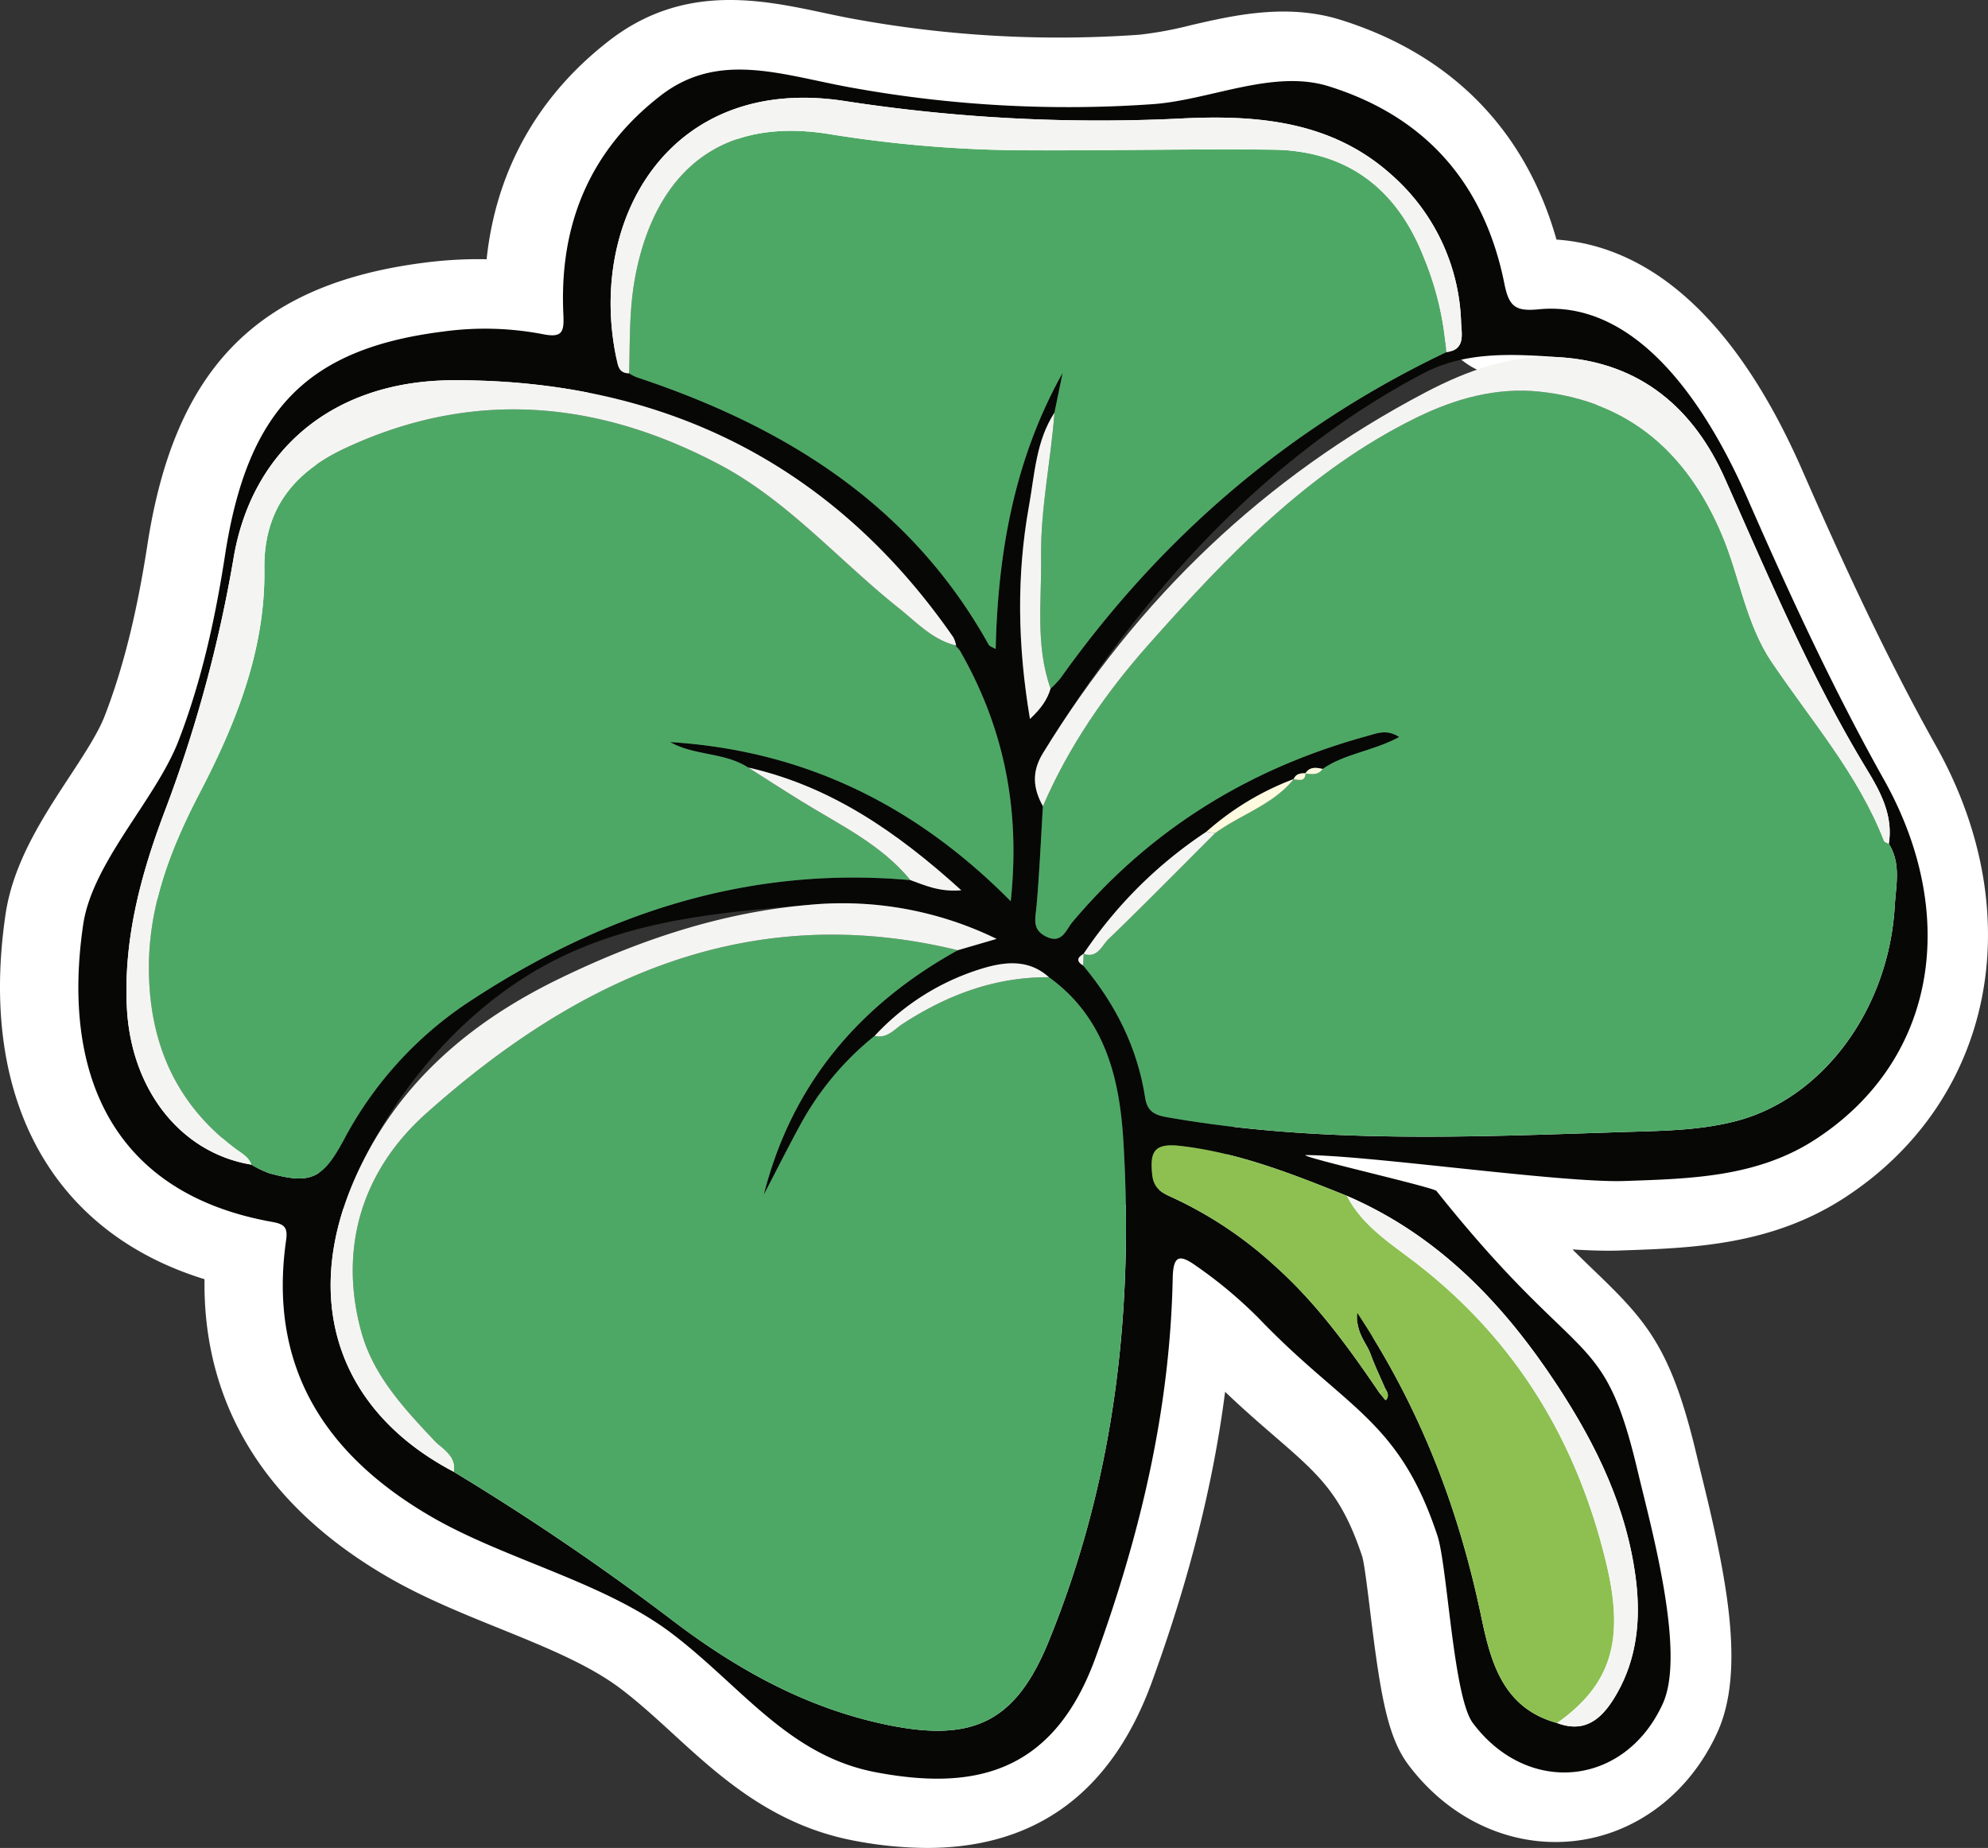 <svg id="img_section" data-name="img section" xmlns="http://www.w3.org/2000/svg" xmlns:xlink="http://www.w3.org/1999/xlink" width="445.813" height="414.415" viewBox="0 0 445.813 414.415">
  <rect x="0" y="0" width="445.813" height="414.415" fill="#333333" stroke="none"/>
  <defs>
    <clipPath id="clip-path">
      <rect id="Rectángulo_7230" data-name="Rectángulo 7230" width="445.813" height="414.415" fill="none"/>
    </clipPath>
  </defs>
  <g id="Grupo_14522" data-name="Grupo 14522" clip-path="url(#clip-path)">
    <path id="Trazado_92116" data-name="Trazado 92116" d="M207.861,414.416a88.109,88.109,0,0,1-16.181-1.605c-18.315-3.431-30.216-14.34-40.717-23.96-3.944-3.614-7.671-7.03-11.689-10.084-7.136-5.419-16.937-9.391-27.317-13.6-8.414-3.406-17.114-6.93-25.074-11.556-33.2-19.291-41.32-45.311-41.018-66.739-34.129-10.517-50.7-40.356-44.633-81.76,1.7-11.64,8.386-21.836,14.287-30.835,3.338-5.089,6.489-9.9,7.985-13.783,4.143-10.756,7.179-22.946,9.559-38.365C39.174,82.5,57.849,63.577,95.512,58.864a93.873,93.873,0,0,1,13.612-.725C111.229,38.282,120.592,21.5,136.63,9.1,153.274-3.781,170.656-.1,184.613,2.859c2.544.541,5.126,1.092,7.748,1.546a255.194,255.194,0,0,0,63.153,3.381,83.892,83.892,0,0,0,11.571-2.143c9.587-2.215,21.519-4.958,33.6-1.176C325.507,12.241,342.1,29.2,349.044,53.729c16.685,1.145,37.78,12.147,55.122,51.734,8.243,18.819,18.249,40.879,29.976,61.791,21.292,37.98,12.859,79.661-20.511,101.356-16.411,10.666-34.088,11.269-49.688,11.8l-1.086.04c-2.753.084-6.23-.009-10.227-.252,1.854,1.845,3.527,3.456,5.051,4.921,11.717,11.282,17.139,17.285,22.825,41.339.3,1.269.656,2.725,1.054,4.33,5.518,22.408,9.944,43.684,3.571,57.7-6.258,13.764-18.315,22.878-32.25,24.383-14.078,1.505-27.9-4.884-37.071-17.13-4.678-6.261-6.261-15.711-8.538-34.315-.544-4.464-1.291-10.579-1.764-12.283-4.644-14.05-9.686-18.408-19.727-27.09-3.35-2.9-7.008-6.059-11.049-9.932-2.656,20.722-8.081,42.2-16.4,65.029-9.02,24.778-25.967,37.264-50.478,37.267M61.766,258.653c11.241,2.006,17.469,10.523,15.87,21.7-2.9,20.3,4.787,34.567,24.931,46.269,6.047,3.515,13.366,6.479,21.114,9.618,11.814,4.787,24.029,9.736,34.477,17.671,5.167,3.925,9.605,7.991,13.895,11.926,8.843,8.106,15.826,14.5,25.373,16.29,18.564,3.484,25.948-.177,31.581-15.655,10.526-28.9,15.885-55.094,16.392-80.084.227-10.924,5.49-15.82,9.867-18.007,6.342-3.167,13.164-2.174,20.265,2.943A114.524,114.524,0,0,1,291.643,284.9c5.341,5.568,10.025,9.618,14.557,13.537,11.108,9.6,21.6,18.672,29,41.062,1.282,3.873,1.963,9.148,3.064,18.134.715,5.851,2.009,16.445,3.219,20.246,2.4,2.818,5.313,4.274,8.047,3.953,2.943-.32,5.5-2.544,7.191-6.268,1.422-4.14-.4-16.744-5.465-37.314-.423-1.714-.806-3.266-1.123-4.616-3.814-16.128-5.182-17.447-14.1-26.029A278.1,278.1,0,0,1,311.012,280.6c-2.753-.722-6.513-1.661-9.353-2.37-3.761-.943-7.518-1.882-10.336-2.635-5.484-1.459-15.689-4.177-16.184-15.889a15.606,15.606,0,0,1,15.593-16.265c7.363,0,20.492,1.384,34.393,2.849,14.162,1.5,30.206,3.182,36.654,2.967l1.1-.037c13.2-.451,24.607-.843,33.737-6.778,19.54-12.7,23.584-36.225,10.3-59.921-12.383-22.091-22.791-45.015-31.339-64.531-3.552-8.112-16.252-34.477-30.937-33.08-13.251,1.285-21.951-5.188-24.545-18.181-3.412-17.08-12.539-27.4-28.729-32.468-4-1.25-10.445.23-17.267,1.8a107.011,107.011,0,0,1-16.243,2.852,285.494,285.494,0,0,1-70.8-3.748c-3.014-.519-5.988-1.145-8.915-1.764-12.483-2.65-17.646-3.3-22.411.383C144.21,42.7,139.2,54.127,139.952,69.758c.146,3.014.532,11.024-6.181,16.787-4.476,3.851-10.28,5.076-17.27,3.667a53.17,53.17,0,0,0-17.114-.373c-23.54,2.943-31.5,11.254-35.476,37.049-2.728,17.686-6.311,31.933-11.276,44.826-2.7,7-6.924,13.444-11.011,19.68-4.128,6.293-8.8,13.425-9.506,18.243-6.24,42.6,20.769,47.426,29.646,49.016m-5.431,30.738h0Z" transform="translate(0 -0.001)" fill="#fff"/>
    <path id="Trazado_92117" data-name="Trazado 92117" d="M310.247,256.54c32.549,40.779,37.3,29.8,45.121,62.92,2.831,11.972,10.837,40.477,5.608,51.977-8.479,18.651-30.306,20.813-42.614,4.364-4.38-5.857-5.7-35.217-7.932-41.992-8.647-26.169-20.564-28.427-40-48.692a99.682,99.682,0,0,0-13.972-11.724c-3.876-2.79-5.294-2.554-5.4,2.722-.6,29.4-7.279,57.5-17.332,85.1-9.7,26.648-28.153,29.587-49.121,25.659-19.693-3.686-30.144-19.2-45.837-31.127-15.242-11.58-37.435-16.607-53.992-26.225-23.82-13.842-36.6-33.569-32.539-61.977.42-2.943-.429-3.633-3.16-4.121-35.787-6.4-47.255-33.13-42.35-66.64,2.053-14.032,16.327-28.119,21.394-41.27,5.185-13.459,8.237-27.457,10.42-41.6,5-32.415,18.225-46.313,48.96-50.157a68.776,68.776,0,0,1,22.153.563c4.473.905,4.958-.33,4.762-4.408-.964-19.929,5.792-36.67,21.817-49.069,13.31-10.3,27.774-4.373,43.529-1.655a271.737,271.737,0,0,0,66.976,3.568c12.84-.964,26.918-7.879,39.342-3.988,21.945,6.874,34.922,22.054,39.367,44.3,1.042,5.216,2.566,6.2,7.751,5.7,21.248-2.031,36.838,19.792,46.723,42.359,9.4,21.463,19.158,42.652,30.657,63.159,16.865,30.085,12,62.823-15.4,80.64-13.089,8.51-28.041,8.818-42.8,9.328-14.056.485-57.517-5.81-71.592-5.81.031.725,29.435,7.363,29.466,8.087M280.872,162.81c-1.145-.028-2.212.1-2.709,1.356l.047-.053a62.739,62.739,0,0,0-19.6,11.823,98.43,98.43,0,0,0-27.544,27.376l.019-.006c-1.456.818-1.692,1.689-.109,2.635,7.26,8.653,12.178,18.442,13.9,29.64.575,3.739,2.946,4.041,5.916,4.551,33.472,5.742,67.169,4.261,100.84,3.157,8.66-.283,17.422-.274,25.914-2.513,19.344-5.1,34.116-25.08,35.435-48.213.267-4.644,1.462-9.524-1.344-13.932,1.026-6.24-1.832-11.608-4.79-16.461-12.675-20.819-22.051-43.177-31.914-65.349-7-15.73-18.85-26-36.72-27.276-10.915-.778-21.453-1.409-30.959,3.59-36.085,18.974-64,50.471-85.281,85.151-2.607,4.243-2.221,7.947-.022,11.929-.454,7.5-.765,15.011-1.437,22.489-.24,2.672-1.061,5.1,2.047,6.7,3.67,1.891,4.569-1.493,6.022-3.219,17.634-20.931,39.855-34.542,66.164-41.731,2.124-.582,4.258-1.577,7.1.236-5.879,3.195-12.178,3.689-17.164,7.164-1.487-.348-2.933-.544-3.91,1.036ZM202.29,134.137l.2.031a6.875,6.875,0,0,0-.607-1.813C174.772,93.2,136.484,74.524,89.693,74.68c-27.338.09-45.224,16.022-49.24,39.9a303.516,303.516,0,0,1-15.509,56.963c-5.3,14.056-9.173,28.461-8.414,43.809.908,18.318,11.979,32.6,27.923,35.233a23.933,23.933,0,0,0,3.985,1.925c9.3,2.563,12.013,1.275,16.679-7.347a84.228,84.228,0,0,1,27.569-30.71c30.135-19.994,62.885-30.95,99.555-27.674,3.313,1.188,6.56,2.7,11.406,2.274-14.5-13.133-29.354-23.36-47.775-27.519-5.359-3.468-12.081-2.628-17.5-5.708,29.51,1.845,54.58,13.674,76.37,35.684,2.221-21.049-1.667-39.208-11.409-56.216-.348-.386-.694-.771-1.042-1.16m87.826,123.447c-12.059-4.824-24.051-9.627-37.18-11.179-6.034-.715-7.027,1.213-6.476,6.426.317,2.98,1.991,3.994,4.255,5a89.446,89.446,0,0,1,23.208,15.425c9.313,8.3,16.551,18.29,23.5,28.523q.7.835,1.384,1.67c.893-.933.429-1.81-.115-2.684-1.107-2.582-2.33-5.123-3.291-7.758-.933-2.554-3.328-4.669-2.946-9.164,14.333,21.68,22.772,44.138,27.786,68.086,2.14,10.218,4.843,20.561,17.03,23.883,6.88,2.616,10.657-1.8,13.437-6.681,4.429-7.779,5.319-16.445,4.252-25.264-1.953-16.119-8.815-30.281-17.6-43.681-12.022-18.333-26.682-33.721-47.243-42.6M129.159,73.134a11.575,11.575,0,0,0,1.673.871c33.158,11.017,61.408,28.458,78.954,59.968.227.407.89.569,1.577.983.495-21.92,4.28-42.72,15.018-61.937q-.919,4.474-1.845,8.949c-4.134,6.352-4.426,13.8-5.708,20.9-2.821,15.658-2.544,31.351.221,47.775,2.454-2.3,3.891-4.3,4.619-6.8a21.815,21.815,0,0,0,2.224-2.333C248.5,109.788,277.145,85.193,312.4,68.4c4.327-.538,3.45-4.025,3.338-6.563a45.923,45.923,0,0,0-15.584-33.2c-13.332-12.028-29.9-13.459-46.54-12.688a374.355,374.355,0,0,1-75.95-3.86c-39.4-6.193-57.837,26.586-51.392,57.5.367,1.77.5,3.515,2.887,3.546M223.305,208.56c-4.656-4.205-10.162-3.453-15.3-1.851a54.314,54.314,0,0,0-23.768,14.99A65.951,65.951,0,0,0,167.4,241.923c-2.765,5.083-5.363,10.258-8.034,15.394,6.274-24.8,21.425-42.574,43.494-54.817,2.554-.743,5.107-1.49,8.706-2.541a78.8,78.8,0,0,0-42.089-7.633c-19.749,1.7-38.1,3.21-55.778,11.8-19.643,9.54-35.877,27.737-45.342,48.039-13.042,27.979-4.989,53.411,21.469,67.3A562.382,562.382,0,0,1,138.1,352.2c14.759,11.341,30.716,20.343,49.345,24.1,19.089,3.854,28.508-.939,35.8-18.8,14.747-36.123,19.089-73.838,16.741-112.4-.849-13.957-4.162-27.537-16.676-36.549" transform="translate(11.922 10.592)" fill="#070706"/>
    <path id="Trazado_92118" data-name="Trazado 92118" d="M266.039,129.778c2.806,4.408,1.611,9.288,1.347,13.932-1.322,23.133-16.094,43.112-35.438,48.216-8.492,2.236-17.254,2.23-25.914,2.513-33.668,1.1-67.368,2.582-100.837-3.16-2.971-.51-5.344-.812-5.919-4.551-1.72-11.2-6.641-20.987-13.9-29.64.037-.877.072-1.757.106-2.635l-.019.009c3.12,1.086,4.09-1.851,5.58-3.291,8.1-7.817,15.994-15.842,23.957-23.8,5.761-4.2,12.946-6.324,17.6-12.115l-.047.056c1.188.112,2.607.684,2.709-1.359l-.087.075c1.437.168,2.9.432,3.907-1.036,4.986-3.471,11.285-3.969,17.167-7.16-2.846-1.813-4.983-.818-7.108-.24-26.309,7.192-48.53,20.8-66.164,41.731-1.453,1.726-2.352,5.114-6.022,3.219-3.107-1.6-2.286-4.025-2.047-6.694.672-7.481.983-14.993,1.437-22.492,5.82-13.509,14.134-25.509,23.808-36.393,17.518-19.708,35.693-38.841,59.906-50.73,8.728-4.286,18.019-6.89,27.758-5.842,20.2,2.174,33.164,13.954,40.832,32.147,3.96,9.391,5.356,19.914,11.108,28.449,8.84,13.117,19.366,25.139,25.208,40.132.118.311.7.439,1.067.653" transform="translate(157.524 59.442)" fill="#4ea865"/>
    <path id="Trazado_92119" data-name="Trazado 92119" d="M161.11,70.875c-22.069,12.243-37.221,30.02-43.494,54.814,2.672-5.132,5.269-10.308,8.034-15.394A65.95,65.95,0,0,1,142.487,90.07c2.778.709,4.392-1.468,6.289-2.7,9.988-6.479,20.71-10.526,32.779-10.436,12.514,9.011,15.826,22.592,16.676,36.549,2.348,38.564-1.994,76.279-16.741,112.4-7.291,17.861-16.71,22.654-35.8,18.8-18.629-3.764-34.586-12.766-49.345-24.1a561.667,561.667,0,0,0-48.269-32.744c.569-3.5-2.389-4.918-4.233-6.874-6.9-7.322-13.854-14.728-16.542-24.679-5.16-19.1.566-36.262,14.548-48.757C75.673,77.3,114.073,59.428,161.11,70.875" transform="translate(53.672 142.217)" fill="#4ea865"/>
    <path id="Trazado_92120" data-name="Trazado 92120" d="M192.6,83.6c9.742,17.005,13.63,35.168,11.409,56.216-21.789-22.013-46.86-33.839-76.373-35.687,5.422,3.083,12.143,2.243,17.5,5.708,3.994,2.532,7.963,5.1,11.988,7.59,8.56,5.291,17.811,9.63,24.38,17.658-36.67-3.278-69.421,7.68-99.555,27.671a84.253,84.253,0,0,0-27.569,30.71c-4.666,8.625-7.378,9.913-16.679,7.35a23.708,23.708,0,0,1-3.985-1.928c-.628-1.792-2.277-2.588-3.646-3.621-13.12-9.9-19.046-23.192-19.338-39.445-.261-14.66,4.831-27.69,11.416-40.334C30.375,99.705,36.876,83.35,36.64,65.259c-.177-13.394,6.675-21.665,17.966-26.965,28.586-13.419,56.748-10.85,84.046,3.577,15.35,8.112,26.76,21.475,40.194,32.166,4.028,3.2,7.605,7.16,12.915,8.433l-.2-.034q.523.579,1.042,1.163" transform="translate(22.65 62.291)" fill="#4ea865"/>
    <path id="Trazado_92121" data-name="Trazado 92121" d="M140.736,72.65q.924-4.474,1.845-8.949c-10.738,19.217-14.523,40.014-15.021,61.937-.687-.414-1.35-.579-1.574-.983C108.44,93.145,80.19,75.7,47.032,64.687a11.627,11.627,0,0,1-1.677-.874c.2-6.93.006-13.848,1.21-20.769C49.8,24.39,61.066,5.257,90.682,10.234A282.834,282.834,0,0,0,136.814,13.8c17.624.056,35.252-.345,52.873-.14,16.651.2,27.783,8.713,33.821,24A68.157,68.157,0,0,1,228.6,59.075c-35.255,16.8-63.9,41.395-86.507,73.11a21.467,21.467,0,0,1-2.224,2.327c-3.437-9.649-1.978-19.652-2.121-29.534-.152-10.874,2.2-21.531,2.989-32.328" transform="translate(95.723 19.91)" fill="#4ea865"/>
    <path id="Trazado_92122" data-name="Trazado 92122" d="M134.12,138.092c-6.952-10.234-14.19-20.225-23.5-28.527A89.41,89.41,0,0,0,87.409,94.14c-2.261-1-3.938-2.016-4.252-5C82.6,83.932,83.6,82,89.63,82.718c13.13,1.552,25.124,6.355,37.183,11.179,3.49,6.784,9.87,10.71,15.59,15.13,22.439,17.354,36.107,40.126,42.62,67.427,4.115,17.26,1,27.1-11.055,35.668-12.187-3.319-14.893-13.661-17.03-23.883-5.014-23.948-13.456-46.406-27.786-68.086-.383,4.495,2.009,6.61,2.943,9.164.961,2.635,2.184,5.176,3.291,7.758l-1.266,1.017" transform="translate(175.225 174.276)" fill="#8dc051"/>
    <path id="Trazado_92123" data-name="Trazado 92123" d="M195.171,86.906c-5.31-1.272-8.887-5.229-12.912-8.433-13.434-10.691-24.847-24.054-40.2-32.166C114.764,31.88,86.6,29.314,58.016,42.73,46.725,48.03,39.872,56.3,40.049,69.695c.236,18.091-6.265,34.446-14.483,50.229C18.982,132.568,13.89,145.6,14.154,160.258c.289,16.252,6.218,29.55,19.338,39.445,1.369,1.033,3.014,1.829,3.642,3.621-15.941-2.635-27.015-16.912-27.923-35.23-.759-15.347,3.111-29.755,8.414-43.812a303.421,303.421,0,0,0,15.509-56.96c4.016-23.883,21.9-39.815,49.24-39.908,46.792-.156,85.079,18.526,112.19,57.675a6.9,6.9,0,0,1,.607,1.817" transform="translate(19.24 57.855)" fill="#f4f5f2"/>
    <path id="Trazado_92124" data-name="Trazado 92124" d="M266.092,134.917c-.367-.215-.949-.342-1.067-.653-5.842-14.993-16.368-27.015-25.208-40.132-5.751-8.535-7.148-19.058-11.108-28.449-7.667-18.193-20.632-29.973-40.832-32.147-9.739-1.048-19.03,1.555-27.758,5.842-24.212,11.888-42.387,31.021-59.906,50.73C90.54,100.991,82.226,112.991,76.406,126.5c-2.2-3.978-2.585-7.683.022-11.929C97.71,79.9,126.041,52.7,162.126,33.726c9.506-5,19.627-8.672,30.542-7.891,17.873,1.272,29.721,11.543,36.72,27.273,9.863,22.172,19.239,44.533,31.917,65.349,2.955,4.852,5.814,10.224,4.787,16.461" transform="translate(157.471 54.302)" fill="#f4f5f2"/>
    <path id="Trazado_92125" data-name="Trazado 92125" d="M231.411,64.111a68.218,68.218,0,0,0-5.089-21.419c-6.041-15.285-17.173-23.8-33.824-24-17.621-.205-35.248.2-52.873.14A282.8,282.8,0,0,1,93.5,15.27c-29.618-4.977-40.879,14.153-44.12,32.81-1.2,6.921-1.008,13.836-1.21,20.769-2.386-.028-2.516-1.776-2.883-3.543C38.838,34.39,57.275,1.615,96.676,7.808a374.355,374.355,0,0,0,75.95,3.86c16.635-.771,33.208.656,46.54,12.685a45.942,45.942,0,0,1,15.584,33.2c.112,2.535.986,6.022-3.338,6.56" transform="translate(92.911 14.874)" fill="#f4f5f2"/>
    <path id="Trazado_92126" data-name="Trazado 92126" d="M164.47,75.635C117.433,64.188,79.033,82.058,45.21,112.283,31.228,124.778,25.5,141.939,30.662,161.041,33.349,170.991,40.3,178.4,47.2,185.72c1.845,1.957,4.8,3.378,4.233,6.874-26.458-13.888-34.511-39.323-21.469-67.3C39.433,104.989,55.508,91.536,75.151,82c17.68-8.585,36.188-14.834,55.937-16.536a78.766,78.766,0,0,1,42.089,7.633c-3.6,1.048-6.153,1.795-8.706,2.541" transform="translate(50.312 137.458)" fill="#f4f5f2"/>
    <path id="Trazado_92127" data-name="Trazado 92127" d="M144.258,204.441c12.06-8.569,15.173-18.408,11.055-35.668-6.513-27.3-20.181-50.076-42.62-67.427-5.72-4.42-12.1-8.346-15.59-15.13,20.561,8.877,35.217,24.265,47.24,42.6,8.787,13.4,15.649,27.562,17.6,43.681,1.067,8.818.177,17.484-4.249,25.264-2.781,4.884-6.557,9.3-13.437,6.681" transform="translate(204.936 181.961)" fill="#f4f5f2"/>
    <path id="Trazado_92128" data-name="Trazado 92128" d="M81.241,29.757c-.79,10.8-3.142,21.453-2.989,32.328.143,9.882-1.316,19.886,2.121,29.534-.728,2.507-2.165,4.507-4.619,6.809C72.989,82,72.712,66.312,75.533,50.653c1.278-7.1,1.571-14.545,5.708-20.9" transform="translate(155.218 62.803)" fill="#f4f5f2"/>
    <path id="Trazado_92129" data-name="Trazado 92129" d="M90.312,80.585c-6.573-8.028-15.82-12.367-24.383-17.658-4.022-2.485-7.991-5.058-11.985-7.59C72.361,59.5,87.223,69.723,101.719,82.859c-4.849.423-8.1-1.086-11.406-2.274" transform="translate(113.85 116.79)" fill="#f4f5f2"/>
    <path id="Trazado_92130" data-name="Trazado 92130" d="M102.131,72.574c-12.069-.09-22.791,3.957-32.779,10.439-1.9,1.229-3.512,3.406-6.289,2.7a54.314,54.314,0,0,1,23.768-14.99c5.139-1.6,10.644-2.355,15.3,1.851" transform="translate(133.096 146.578)" fill="#f4f5f2"/>
    <path id="Trazado_92131" data-name="Trazado 92131" d="M107.657,60.258C99.69,68.212,91.8,76.237,83.7,84.054c-1.493,1.44-2.46,4.376-5.58,3.291a98.359,98.359,0,0,1,27.544-27.379q.994.149,1.994.292" transform="translate(164.872 126.56)" fill="#f4f5f2"/>
    <path id="Trazado_92132" data-name="Trazado 92132" d="M88.968,68.28q-1-.145-1.994-.292a62.8,62.8,0,0,1,19.6-11.823c-4.656,5.792-11.842,7.919-17.6,12.115" transform="translate(183.561 118.538)" fill="#fdfadf"/>
    <path id="Trazado_92133" data-name="Trazado 92133" d="M98.011,55.6c-1,1.465-2.47,1.2-3.91,1.036.977-1.58,2.423-1.384,3.91-1.036" transform="translate(198.602 116.837)" fill="#fdfadf"/>
    <path id="Trazado_92134" data-name="Trazado 92134" d="M100.72,100.1c.544.874,1.008,1.751.115,2.684-.46-.557-.924-1.114-1.384-1.667l1.269-1.017" transform="translate(209.894 211.257)" fill="#8dc051"/>
    <path id="Trazado_92135" data-name="Trazado 92135" d="M95.97,55.748c-.106,2.047-1.524,1.474-2.712,1.359.5-1.257,1.568-1.384,2.712-1.359" transform="translate(196.823 117.651)" fill="#fdfadf"/>
    <path id="Trazado_92136" data-name="Trazado 92136" d="M78.937,68.765c-.034.877-.068,1.757-.106,2.635-1.586-.942-1.35-1.813.106-2.635" transform="translate(164.072 145.13)" fill="#f4f5f2"/>
    <path id="Trazado_92137" data-name="Trazado 92137" d="M69.909,47.691q-.518-.583-1.042-1.163c.348.389.694.778,1.042,1.163" transform="translate(145.345 98.198)" fill="#f4f5f2"/>
  </g>
</svg>

